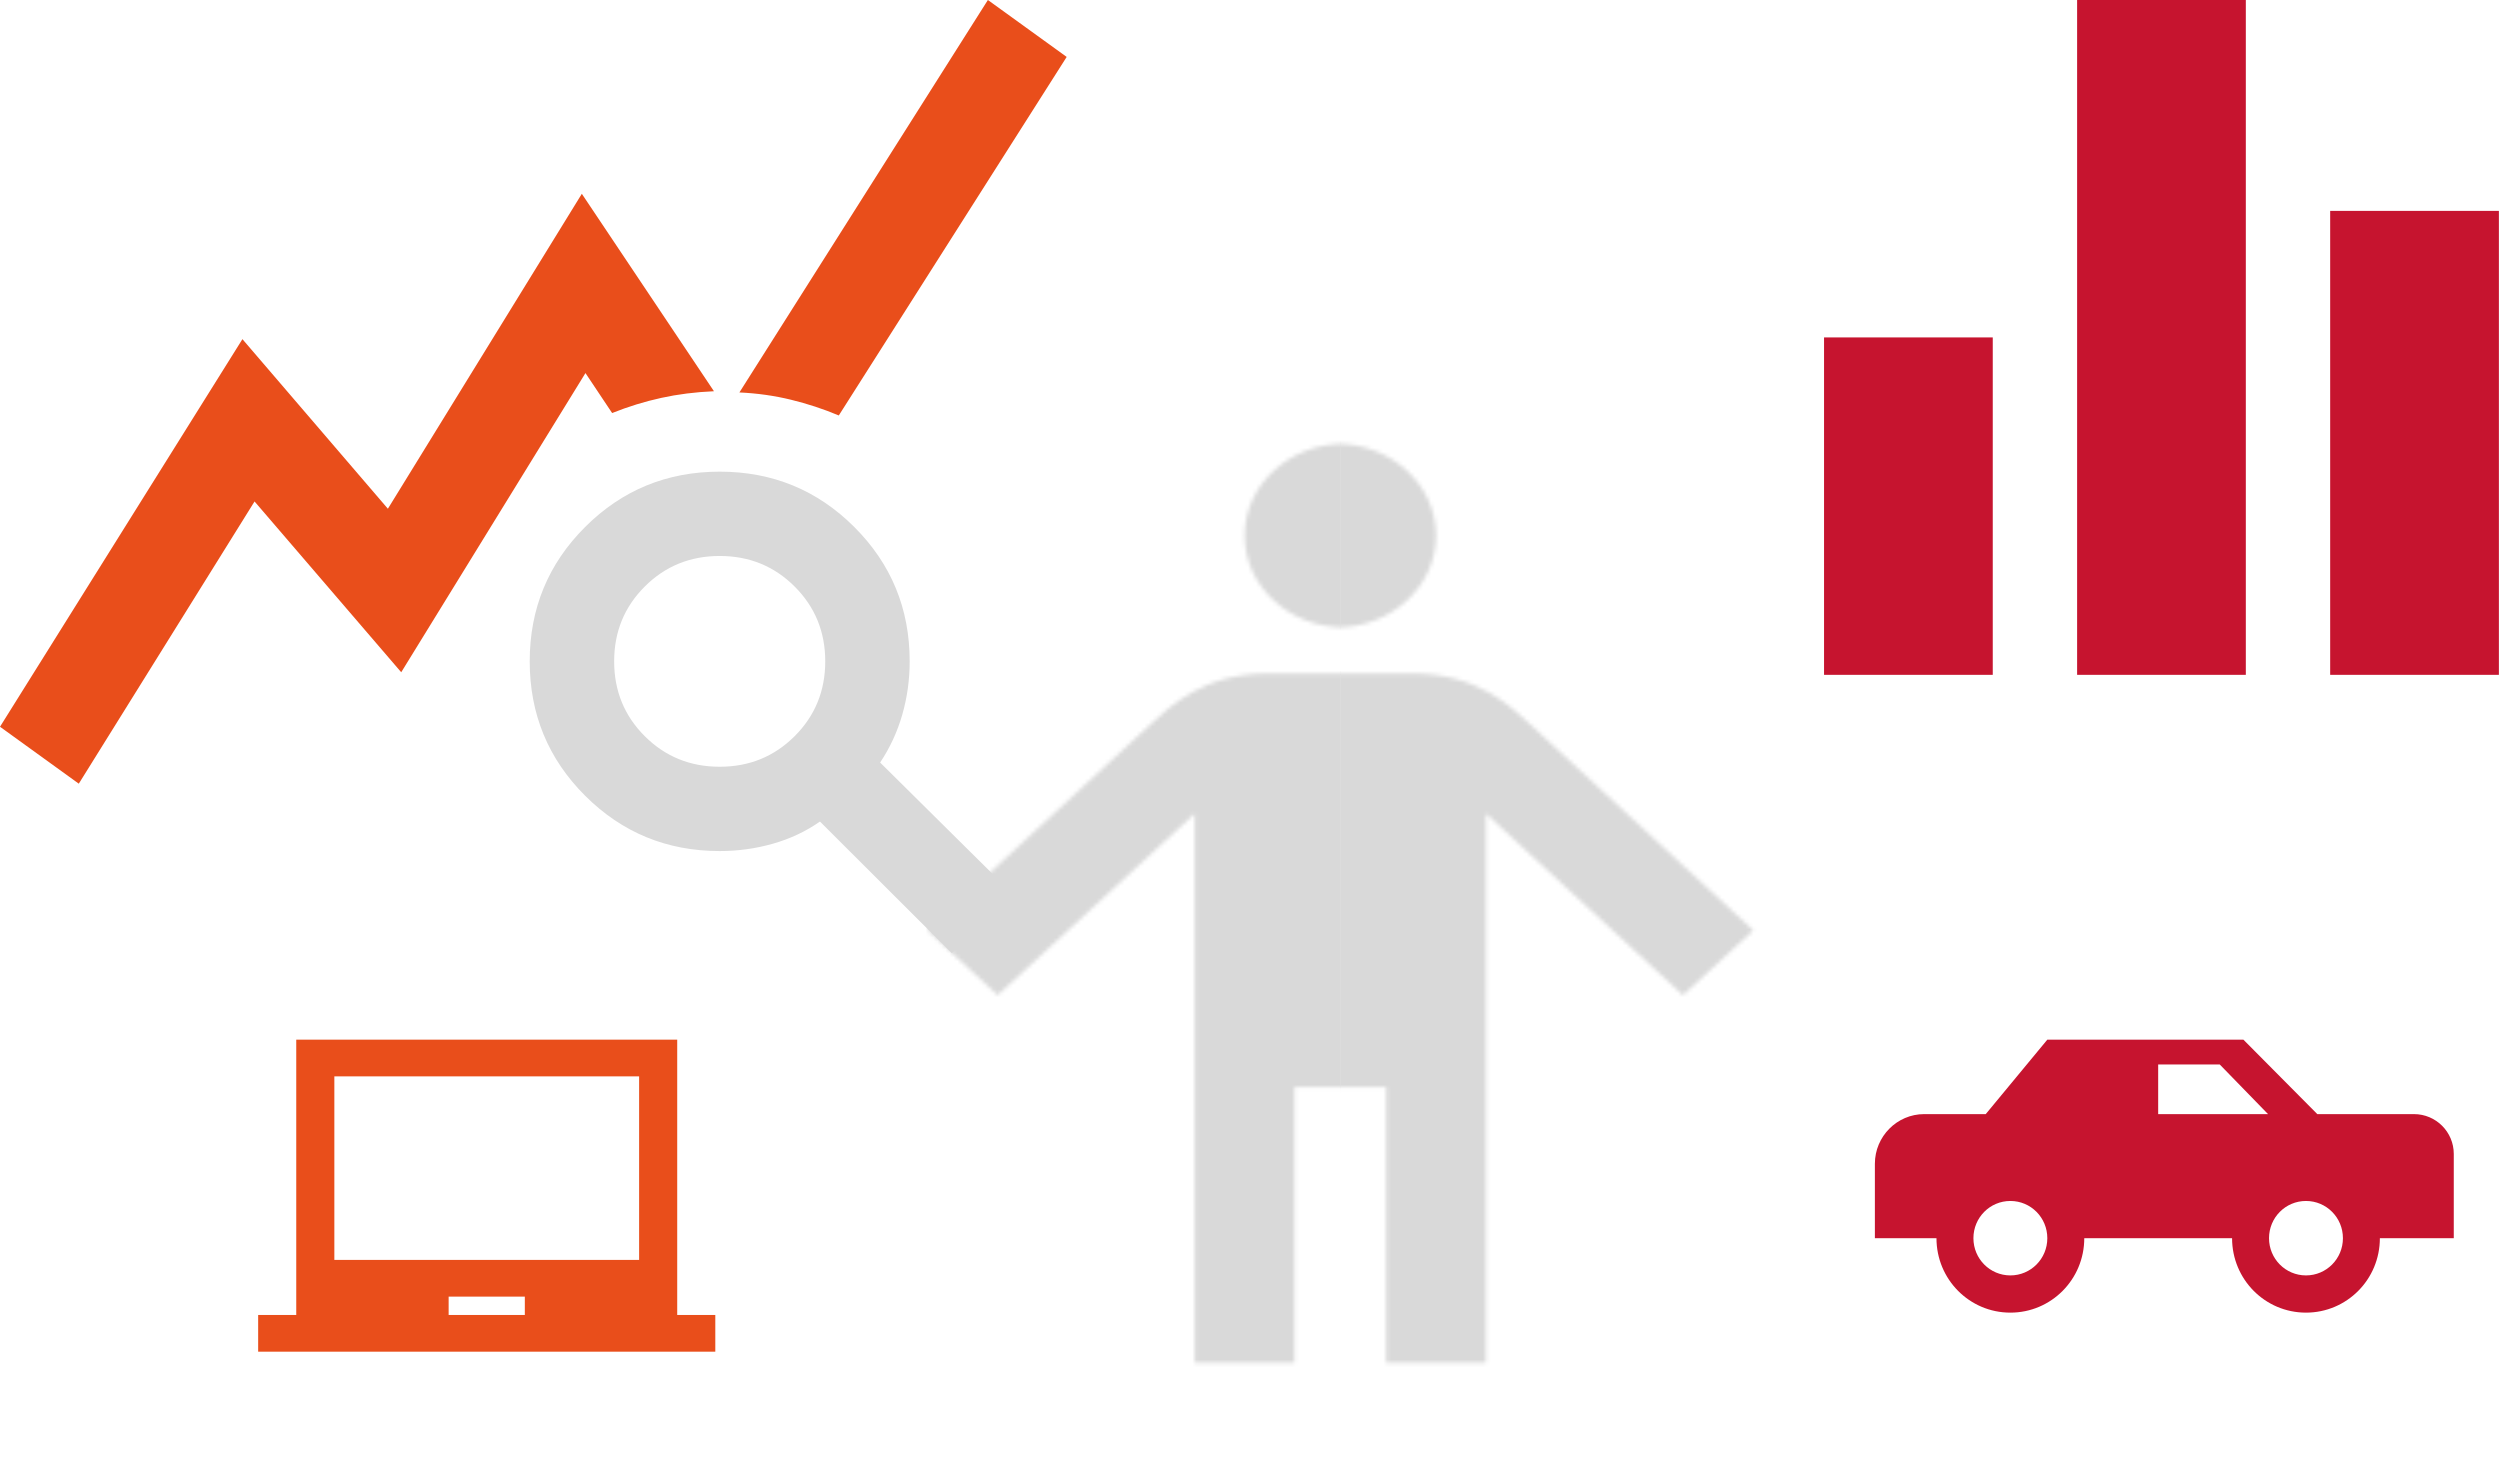 <?xml version="1.0" encoding="UTF-8"?> <svg xmlns="http://www.w3.org/2000/svg" width="628" height="366" viewBox="0 0 628 366" fill="none"> <path d="M604.012 279.865H582.107L563.543 261.164L514.287 261.164L498.817 279.865H483.347C476.54 279.865 470.971 285.475 470.971 292.332V311.033H486.441C486.441 321.381 494.733 329.734 505.005 329.734C515.277 329.734 523.569 321.381 523.569 311.033H560.697C560.697 321.381 568.988 329.734 579.261 329.734C589.533 329.734 597.824 321.381 597.824 311.033H616.388V289.865C616.388 284.342 611.911 279.865 606.388 279.865H604.012ZM505.005 320.384C499.869 320.384 495.723 316.207 495.723 311.033C495.723 305.859 499.869 301.683 505.005 301.683C510.141 301.683 514.287 305.859 514.287 311.033C514.287 316.207 510.141 320.384 505.005 320.384ZM557.603 267.398L569.731 279.865H542.133V267.398H557.603ZM579.261 320.384C574.124 320.384 569.979 316.207 569.979 311.033C569.979 305.859 574.124 301.683 579.261 301.683C584.397 301.683 588.542 305.859 588.542 311.033C588.542 316.207 584.397 320.384 579.261 320.384Z" fill="#C6142F"></path> <path d="M64.85 339.542V330.321H74.419V261.162H170.116V330.321H179.685V339.542H64.85ZM112.698 330.321H131.837V325.71H112.698V330.321ZM83.989 316.489H160.546V270.383H83.989V316.489Z" fill="#E94E1B"></path> <path d="M239.118 239.466L205.976 206.374C202.441 208.845 198.508 210.698 194.178 211.933C189.847 213.169 185.384 213.786 180.788 213.786C167.532 213.786 156.264 209.153 146.984 199.888C137.704 190.622 133.064 179.37 133.064 166.133C133.064 152.896 137.704 141.645 146.984 132.379C156.264 123.113 167.532 118.48 180.788 118.48C194.045 118.48 205.313 123.113 214.593 132.379C223.873 141.645 228.512 152.896 228.512 166.133C228.512 170.722 227.894 175.179 226.656 179.503C225.419 183.827 223.563 187.842 221.089 191.548L254.23 224.376L239.118 239.466ZM180.788 192.607C188.212 192.607 194.487 190.048 199.613 184.93C204.739 179.812 207.302 173.546 207.302 166.133C207.302 158.721 204.739 152.455 199.613 147.337C194.487 142.219 188.212 139.66 180.788 139.66C173.365 139.66 167.09 142.219 161.964 147.337C156.838 152.455 154.275 158.721 154.275 166.133C154.275 173.546 156.838 179.812 161.964 184.93C167.09 190.048 173.365 192.607 180.788 192.607Z" fill="#D9D9D9"></path> <path d="M19.792 196.861L0 182.561L60.898 85.195L97.436 127.793L146.155 48.683L179.344 98.279C174.675 98.481 170.26 99.039 166.099 99.952C161.937 100.865 157.827 102.133 153.767 103.755L147.068 93.715L100.786 168.869L63.943 125.967L19.792 196.861ZM210.706 104.364C206.849 102.741 202.84 101.423 198.679 100.408C194.518 99.394 190.204 98.786 185.738 98.583L248.158 0L267.95 14.301L210.706 104.364Z" fill="#E94E1B"></path> <path d="M458.201 169.52V84.76H500.581V169.52H458.201ZM521.771 169.52V0H564.151V169.52H521.771ZM585.341 169.52V52.975H627.721V169.52H585.341Z" fill="#C6142F"></path> <mask id="mask0_1071_1027" style="mask-type:alpha" maskUnits="userSpaceOnUse" x="185" y="88" width="301" height="278"> <path d="M337.711 157.63C323.869 157.63 312.648 147.293 312.648 134.542C312.648 121.79 323.869 111.453 337.711 111.453C351.553 111.453 362.775 121.79 362.775 134.542C362.775 147.293 351.553 157.63 337.711 157.63Z" fill="#D9D9D9"></path> <path d="M288.963 181.989C293.85 177.487 302.247 169.175 318.538 169.175C321.17 169.175 336.333 169.175 350.368 169.175C384.83 169.059 412.901 143.2 412.901 111.453H437.965C437.965 147.933 411.523 178.872 375.306 188.916V342.34H350.243V273.074H325.18V342.34H300.116V204.385L250.616 249.985L232.946 233.708L288.963 181.989Z" fill="#D9D9D9"></path> </mask> <g mask="url(#mask0_1071_1027)"> <rect width="171.388" height="276.32" transform="matrix(-1 0 0 1 336.738 86.277)" fill="#D9D9D9"></rect> </g> <mask id="mask1_1071_1027" style="mask-type:alpha" maskUnits="userSpaceOnUse" x="187" y="88" width="302" height="278"> <path d="M335.673 157.63C349.516 157.63 360.737 147.293 360.737 134.542C360.737 121.79 349.516 111.453 335.673 111.453C321.831 111.453 310.61 121.79 310.61 134.542C310.61 147.293 321.831 157.63 335.673 157.63Z" fill="#D9D9D9"></path> <path d="M384.422 181.989C379.534 177.487 371.138 169.175 354.847 169.175C352.215 169.175 337.052 169.175 323.016 169.175C288.554 169.059 260.483 143.2 260.483 111.453H235.42C235.42 147.933 261.862 178.872 298.078 188.916V342.34H323.142V273.074H348.205V342.34H373.268V204.385L422.769 249.985L440.438 233.708L384.422 181.989Z" fill="#D9D9D9"></path> </mask> <g mask="url(#mask1_1071_1027)"> <rect x="336.646" y="86.277" width="171.388" height="276.32" fill="#D9D9D9"></rect> </g> </svg> 